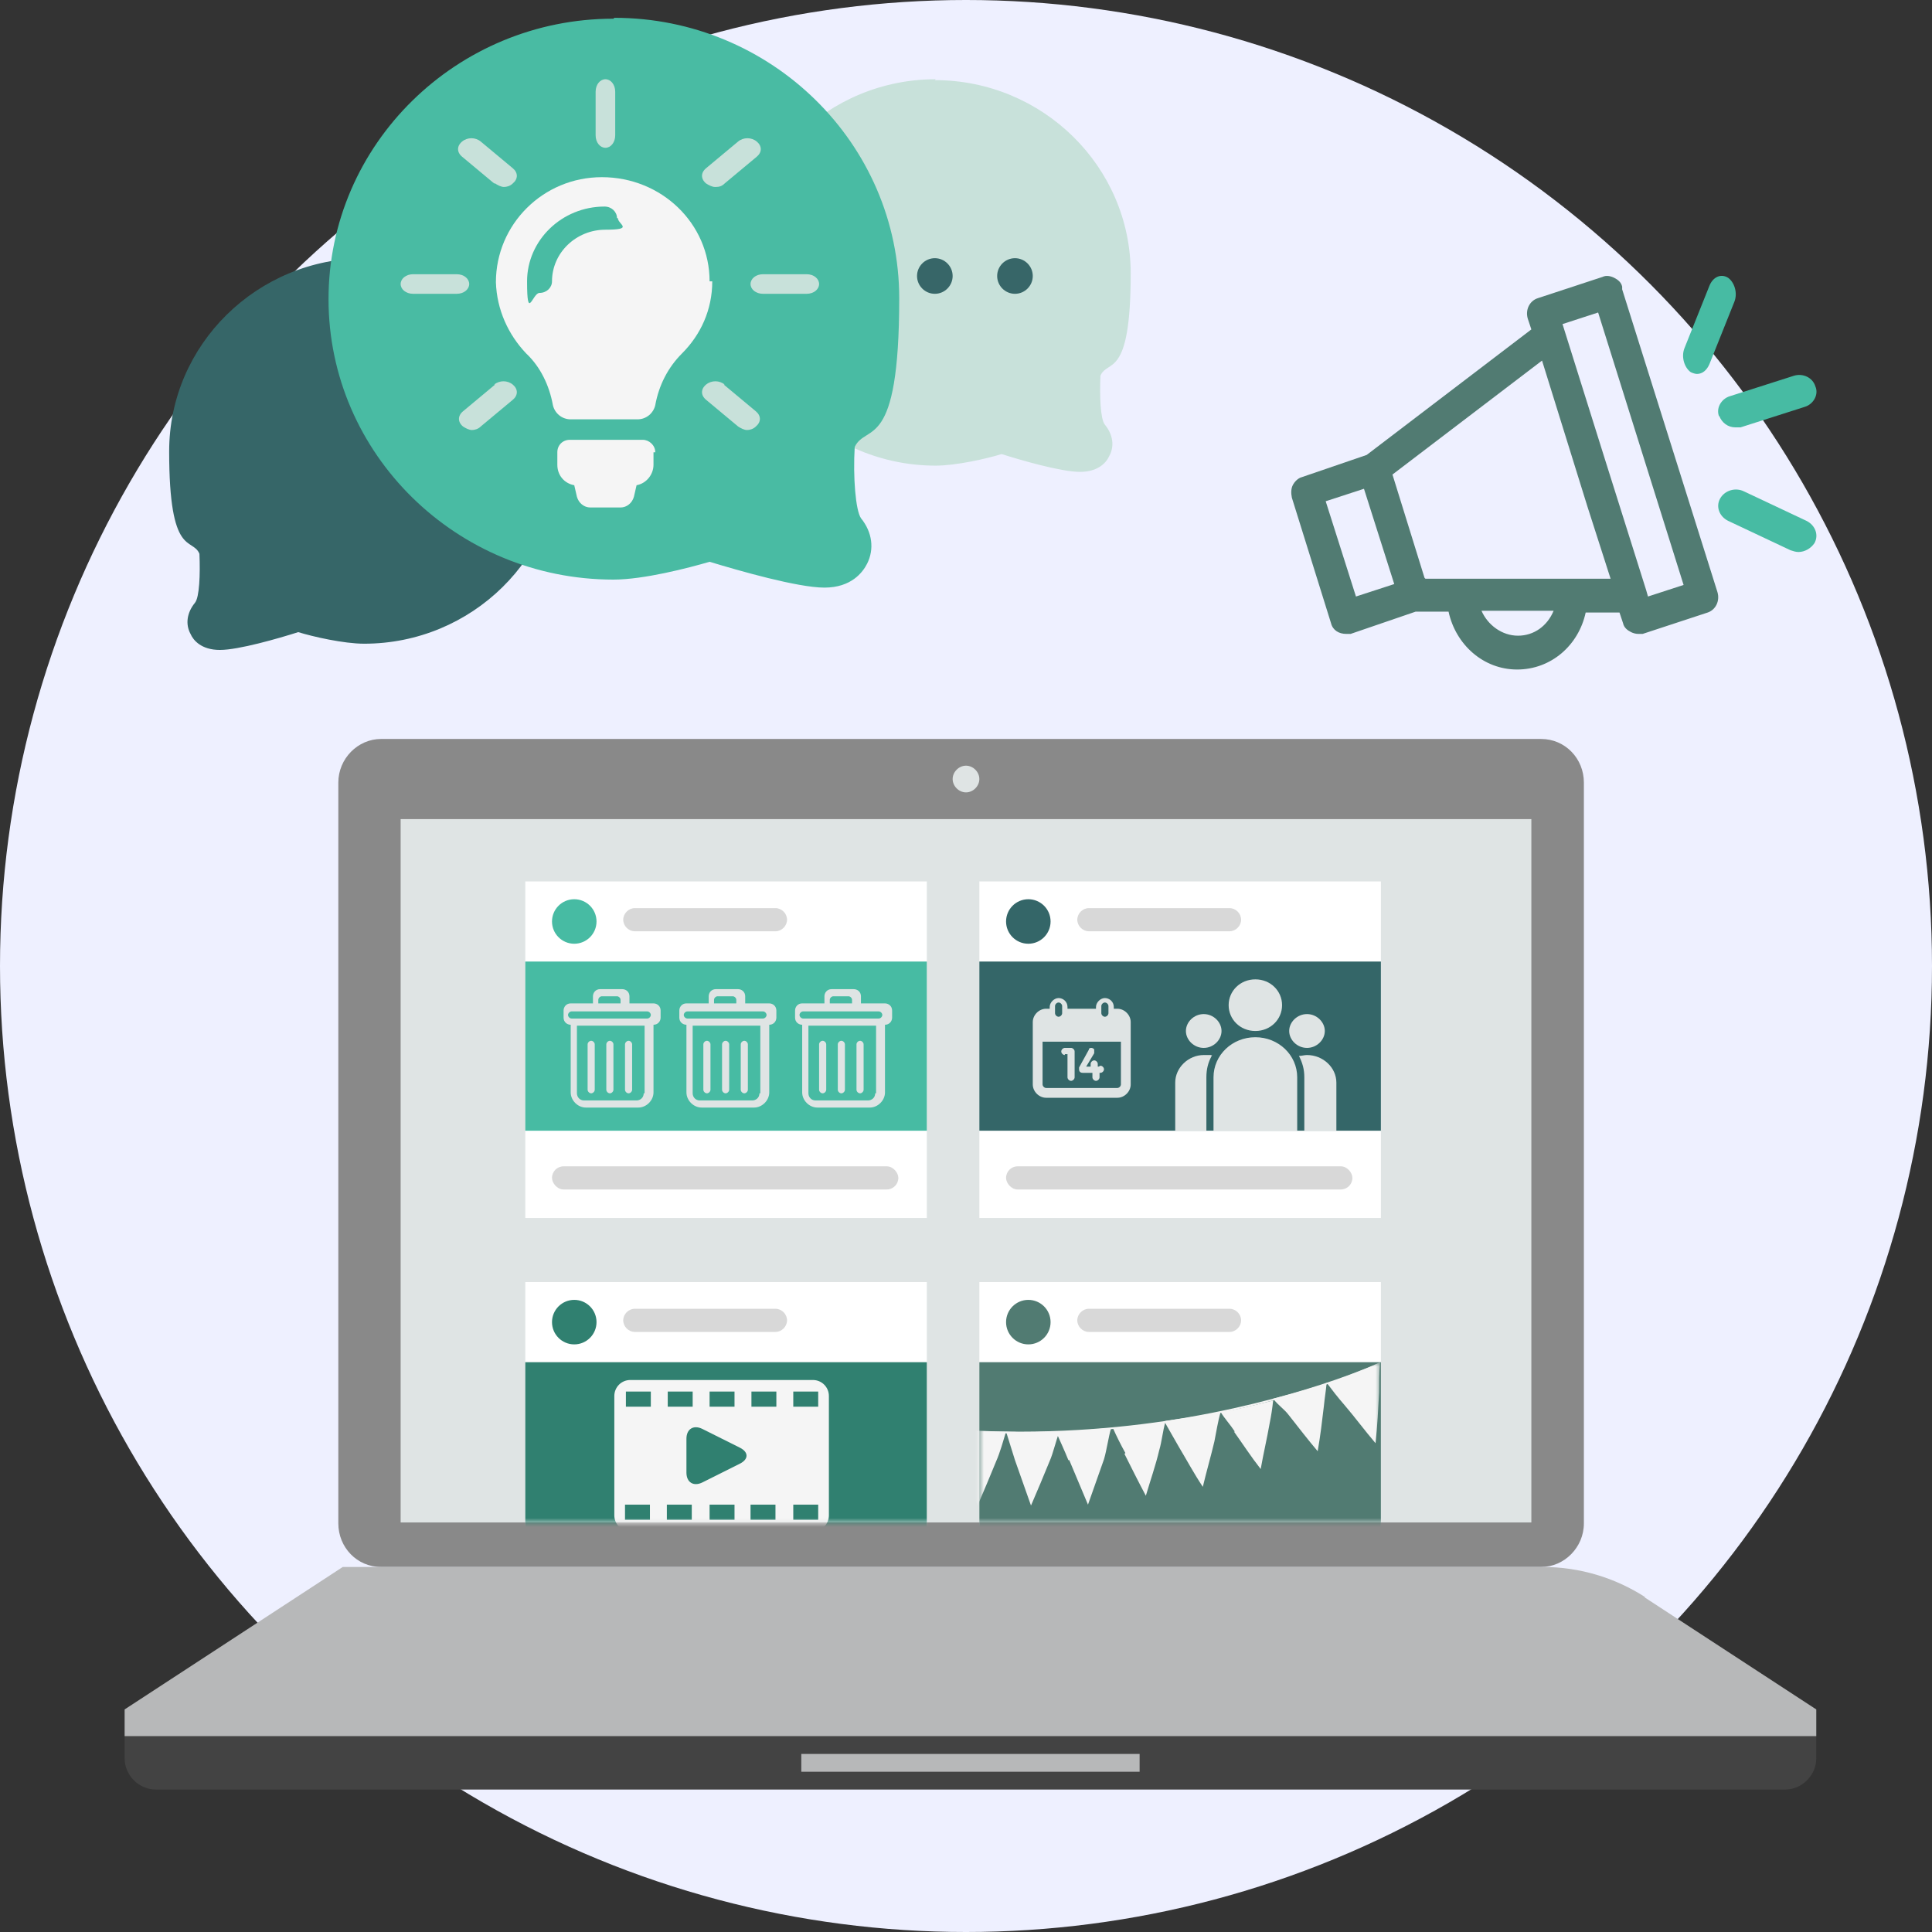 <?xml version="1.0" encoding="UTF-8"?>
<svg id="Calque_1" xmlns="http://www.w3.org/2000/svg" xmlns:xlink="http://www.w3.org/1999/xlink" version="1.1" viewBox="0 0 217 217">
  <rect x="0" y="0" width="217" height="217" fill="#333333" stroke="none"/>
  <!-- Generator: Adobe Illustrator 29.2.1, SVG Export Plug-In . SVG Version: 2.1.0 Build 116)  -->
  <defs>
    <style>
      .st0 {
        mask: url(#mask);
      }

      .st1, .st2, .st3, .st4, .st5, .st6, .st7, .st8, .st9 {
        fill-rule: evenodd;
      }

      .st1, .st10 {
        fill: #fff;
      }

      .st2, .st11 {
        fill: #d8d8d8;
      }

      .st3 {
        fill: #376668;
      }

      .st4, .st12 {
        fill: #c8e1da;
      }

      .st13 {
        fill: #517b72;
      }

      .st14 {
        mask: url(#mask-1);
      }

      .st5 {
        fill: #434343;
      }

      .st6, .st15 {
        fill: #f5f5f5;
      }

      .st16 {
        fill: #eef0ff;
      }

      .st17 {
        fill: #49bba3;
      }

      .st18 {
        fill: #308070;
      }

      .st7 {
        fill: #b7b8b9;
      }

      .st19 {
        fill: #366668;
      }

      .st20, .st9 {
        fill: #dfe4e4;
      }

      .st21 {
        fill: #346668;
      }

      .st22 {
        fill: #47bba3;
      }

      .st8 {
        fill: #898989;
      }
    </style>
    <mask id="mask" x="45" y="92" width="127" height="89.8" maskUnits="userSpaceOnUse">
      <g id="mask-2">
        <polygon id="path-11" data-name="path-1" class="st1" points="45 171 172 171 172 92 45 92 45 171"/>
      </g>
    </mask>
    <mask id="mask-1" x="74" y="153" width="81.1" height="19" maskUnits="userSpaceOnUse">
      <g id="mask-4">
        <rect id="path-31" data-name="path-3" class="st10" x="110" y="153" width="45.1" height="19"/>
      </g>
    </mask>
  </defs>
  <g id="Symbols">
    <g id="illustration_x2F_a-propos-01">
      <circle id="Path" class="st16" cx="108.5" cy="108.5" r="108.5"/>
      <path id="Combined-Shape" class="st19" d="M41,29c-12.1,0-22,9.7-22,21.7s2.6,9.6,3.4,11.5c.1,2.3,0,4.9-.5,5.5-.9,1.1-1.1,2.4-.5,3.5.3.7,1.2,1.8,3.3,1.8s6.6-1.3,8.8-2c1.6.5,5.1,1.3,7.4,1.3,12.1,0,22-9.7,22-21.7,0-12-9.9-21.7-22-21.7Z"/>
      <path id="Combined-Shape-Copy-2" class="st12" d="M105,9c12.1,0,22,9.7,22,21.7s-2.6,9.6-3.4,11.5c-.1,2.3,0,4.9.5,5.5.9,1.1,1.1,2.4.5,3.5-.3.7-1.2,1.8-3.3,1.8s-6.6-1.3-8.8-2c-1.6.5-5.1,1.3-7.4,1.3-12.1,0-22-9.7-22-21.7,0-12,9.9-21.7,22-21.7Z"/>
      <path id="Path1" data-name="Path" class="st3" d="M114,33c-1.1,0-2-.9-2-2s.9-2,2-2,2,.9,2,2-.9,2-2,2Z"/>
      <path id="Path2" data-name="Path" class="st3" d="M105,33c-1.1,0-2-.9-2-2s.9-2,2-2,2,.9,2,2-.9,2-2,2Z"/>
      <path id="Path3" data-name="Path" class="st3" d="M96,33c-1.1,0-2-.9-2-2s.9-2,2-2,2,.9,2,2-.9,2-2,2Z"/>
      <g id="Group-10">
        <path id="Combined-Shape-Copy-21" data-name="Combined-Shape-Copy-2" class="st17" d="M69,2c17.6,0,32,14.1,32,31.5s-3.7,14-5,16.7c-.2,3.4.1,7.1.7,8,1.3,1.6,1.5,3.5.7,5.1-.5,1-1.8,2.7-4.8,2.7s-9.6-1.9-12.9-2.9c-2.4.7-7.4,2-10.8,2-17.6,0-32-14.1-32-31.5,0-17.4,14.4-31.5,32-31.5Z"/>
        <g id="Group-9">
          <path id="XMLID_49_-path" class="st6" d="M73.4,50.8v1.4c0,1.1-.8,2.1-1.9,2.3l-.3,1.3c-.2.7-.8,1.2-1.5,1.2h-3.4c-.7,0-1.3-.5-1.5-1.2l-.3-1.3c-1.1-.2-1.9-1.1-1.9-2.3v-1.4c0-.8.6-1.4,1.4-1.4h8.2c.7,0,1.4.6,1.4,1.4Z"/>
          <path id="Combined-Shape1" data-name="Combined-Shape" class="st6" d="M80,31.6c0,3.2-1.3,6-3.4,8.1-1.6,1.6-2.6,3.6-3,5.8-.2.9-1,1.6-2,1.6h-7.5c-1,0-1.8-.7-2-1.6-.4-2.2-1.4-4.3-3-5.8-2-2.1-3.3-4.9-3.4-8,0-6.5,5.3-11.8,11.9-11.8,6.7,0,12.1,5.2,12.1,11.7ZM69.3,24.5c0-.7-.6-1.3-1.4-1.3-4.8,0-8.7,3.8-8.7,8.4s.6,1.3,1.4,1.3,1.4-.6,1.4-1.3c0-3.2,2.7-5.8,6-5.8s1.4-.6,1.4-1.3Z"/>
          <path id="XMLID_49_-path1" data-name="XMLID_49_-path" class="st4" d="M68,16.6c.6,0,1.1-.6,1.1-1.4v-4.9c0-.8-.5-1.4-1.1-1.4s-1.1.6-1.1,1.4v4.9c0,.8.5,1.4,1.1,1.4Z"/>
          <path id="XMLID_49_-path2" data-name="XMLID_49_-path" class="st4" d="M52.7,31.9c0-.6-.6-1.1-1.4-1.1h-4.9c-.8,0-1.4.5-1.4,1.1s.6,1.1,1.4,1.1h4.9c.8,0,1.4-.5,1.4-1.1Z"/>
          <path id="XMLID_49_-path3" data-name="XMLID_49_-path" class="st4" d="M90.6,30.8h-4.9c-.8,0-1.4.5-1.4,1.1s.6,1.1,1.4,1.1h4.9c.8,0,1.4-.5,1.4-1.1s-.6-1.1-1.4-1.1Z"/>
          <path id="XMLID_49_-path4" data-name="XMLID_49_-path" class="st4" d="M55.6,43.2l-3.6,3c-.6.5-.6,1.2,0,1.7.3.2.7.4,1,.4s.7-.1,1-.4l3.6-3c.6-.5.6-1.2,0-1.7-.6-.5-1.5-.5-2.1,0Z"/>
          <path id="XMLID_49_-path5" data-name="XMLID_49_-path" class="st4" d="M80.4,21c.4,0,.7-.1,1-.4l3.6-3c.6-.5.6-1.2,0-1.7-.6-.5-1.5-.5-2.1,0l-3.6,3c-.6.5-.6,1.2,0,1.7.3.2.7.4,1,.4Z"/>
          <path id="XMLID_49_-path6" data-name="XMLID_49_-path" class="st4" d="M55.6,20.6c.3.2.7.4,1,.4s.7-.1,1-.4c.6-.5.6-1.2,0-1.7l-3.6-3c-.6-.5-1.5-.5-2.1,0-.6.5-.6,1.2,0,1.7l3.6,3Z"/>
          <path id="XMLID_49_-path7" data-name="XMLID_49_-path" class="st4" d="M81.4,43.2c-.6-.5-1.5-.5-2.1,0-.6.5-.6,1.2,0,1.7l3.6,3c.3.2.7.4,1,.4s.7-.1,1-.4c.6-.5.6-1.2,0-1.7l-3.6-3Z"/>
        </g>
      </g>
      <g id="Group-8">
        <path id="Shape" class="st13" d="M182.2,32.2c-.1-.5-.5-.8-.9-1-.4-.2-.9-.3-1.3-.1l-7.3,2.4c-.9.3-1.4,1.3-1.1,2.3l.4,1.2-18.5,14.1-7.3,2.5c-.4.1-.8.5-1,.9-.2.4-.2.9-.1,1.4l4.4,14.1c.2.8.9,1.2,1.7,1.2s.4,0,.5,0l7.3-2.5h3.7c.8,3.7,3.9,6.5,7.7,6.5s6.9-2.7,7.7-6.4h3.8s.4,1.2.4,1.2c.1.5.5.8.9,1,.2.1.5.2.8.2s.4,0,.5,0l7.3-2.4c.9-.3,1.4-1.3,1.1-2.3l-10.7-34ZM152.3,67l-3.4-10.7,4.3-1.4,3.4,10.7-4.3,1.4ZM170.5,71.4c-1.8,0-3.4-1.2-4.1-2.8h8.1c-.7,1.7-2.2,2.8-4,2.8ZM160,64.9l-1.8-5.8-1.8-5.8,16.8-12.8,5.1,16.4,2.6,8.1h-20.8ZM185.1,67l-.2-.7s0,0,0,0l-4.6-14.6-4.8-15.3,4-1.3,9.6,30.6-4,1.3Z"/>
        <path id="Shape1" data-name="Shape" class="st22" d="M189.9,41.8c.2.1.5.2.7.2.6,0,1.1-.4,1.4-1.1l2.8-7c.4-1,0-2.2-.7-2.7-.8-.5-1.7-.1-2.1.9l-2.8,7c-.4,1,0,2.2.7,2.7Z"/>
        <path id="Shape2" data-name="Shape" class="st22" d="M202.9,58.5l-7-3.3c-1-.5-2.2-.1-2.7.8-.5.9-.1,2,.9,2.5l7,3.3c.3.1.6.2.9.2.7,0,1.4-.4,1.8-1,.5-.9.1-2-.9-2.5Z"/>
        <path id="Shape3" data-name="Shape" class="st22" d="M193.1,46.7c.3.8,1,1.3,1.8,1.3s.4,0,.6,0l7.2-2.3c1-.3,1.6-1.4,1.2-2.3-.3-1-1.4-1.5-2.4-1.2l-7.2,2.3c-1,.3-1.6,1.4-1.2,2.3Z"/>
      </g>
      <g id="Group">
        <g id="Group-6">
          <path id="Fill-125" class="st8" d="M42.8,83h130.3c2.7,0,4.8,2.2,4.8,4.9v83.2c0,2.7-2.2,4.9-4.8,4.9H42.8c-2.7,0-4.8-2.2-4.8-4.9v-83.2c0-2.7,2.2-4.9,4.8-4.9"/>
          <path id="Fill-127" class="st9" d="M108.5,89c.8,0,1.5-.7,1.5-1.5s-.7-1.5-1.5-1.5-1.5.7-1.5,1.5.7,1.5,1.5,1.5"/>
          <path id="Fill-129" class="st7" d="M184.7,179.4l19.3,12.6H14l24.5-16h134.8c4.1,0,8.1,1.2,11.5,3.4Z"/>
          <path id="Fill-130" class="st5" d="M204,192v5.5c0,1.9-1.6,3.5-3.5,3.5H17.5c-1.9,0-3.5-1.6-3.5-3.5v-5.5h190Z"/>
          <polygon id="Fill-131" class="st7" points="90 199 128 199 128 197 90 197 90 199"/>
          <polygon id="Fill-132" class="st7" points="14 195 204 195 204 192 14 192 14 195"/>
        </g>
        <g id="Group-2">
          <g id="Fill-126">
            <polygon id="path-1" class="st9" points="45 171 172 171 172 92 45 92 45 171"/>
          </g>
          <g class="st0">
            <g id="Group-4">
              <g>
                <g id="Group-3">
                  <rect id="Combined-Shape-Copy" class="st10" x="59" y="99" width="45.1" height="37.8"/>
                  <rect id="Combined-Shape2" data-name="Combined-Shape" class="st22" x="59" y="108" width="45.1" height="19"/>
                  <path id="Shape4" data-name="Shape" class="st20" d="M70.6,122.8c.2,0,.4-.2.4-.4v-5.1c0-.2-.2-.4-.4-.4s-.4.2-.4.4v5.1c0,.2.2.4.4.4ZM73.2,112.7h-2.5v-.8c0-.5-.4-.8-.8-.8h-2.5c-.5,0-.8.4-.8.8v.8h-2.5c-.5,0-.8.4-.8.8v.8c0,.5.4.8.8.8v7.6c0,.9.8,1.7,1.7,1.7h5.9c.9,0,1.7-.8,1.7-1.7v-7.6c.5,0,.8-.4.8-.8v-.8c0-.5-.4-.8-.8-.8ZM67.2,112.3c0-.2.2-.4.4-.4h1.7c.2,0,.4.2.4.4v.4h-2.5v-.4ZM72.3,122.8c0,.5-.4.8-.8.8h-5.9c-.5,0-.8-.4-.8-.8v-7.6h7.6v7.6ZM72.7,114.4h-8.5c-.2,0-.4-.2-.4-.4s.2-.4.4-.4h8.5c.2,0,.4.2.4.4s-.2.4-.4.4ZM66.4,122.8c.2,0,.4-.2.4-.4v-5.1c0-.2-.2-.4-.4-.4s-.4.2-.4.4v5.1c0,.2.2.4.4.4ZM68.5,122.8c.2,0,.4-.2.4-.4v-5.1c0-.2-.2-.4-.4-.4s-.4.2-.4.4v5.1c0,.2.2.4.4.4Z"/>
                  <path id="Shape-Copy" class="st20" d="M83.6,122.8c.2,0,.4-.2.4-.4v-5.1c0-.2-.2-.4-.4-.4s-.4.2-.4.4v5.1c0,.2.2.4.4.4ZM86.2,112.7h-2.5v-.8c0-.5-.4-.8-.8-.8h-2.5c-.5,0-.8.4-.8.8v.8h-2.5c-.5,0-.8.4-.8.8v.8c0,.5.4.8.8.8v7.6c0,.9.8,1.7,1.7,1.7h5.9c.9,0,1.7-.8,1.7-1.7v-7.6c.5,0,.8-.4.8-.8v-.8c0-.5-.4-.8-.8-.8ZM80.2,112.3c0-.2.2-.4.4-.4h1.7c.2,0,.4.2.4.4v.4h-2.5v-.4ZM85.3,122.8c0,.5-.4.8-.8.8h-5.9c-.5,0-.8-.4-.8-.8v-7.6h7.6v7.6ZM85.7,114.4h-8.5c-.2,0-.4-.2-.4-.4s.2-.4.4-.4h8.5c.2,0,.4.2.4.4s-.2.4-.4.4ZM79.4,122.8c.2,0,.4-.2.4-.4v-5.1c0-.2-.2-.4-.4-.4s-.4.2-.4.4v5.1c0,.2.2.4.4.4ZM81.5,122.8c.2,0,.4-.2.4-.4v-5.1c0-.2-.2-.4-.4-.4s-.4.2-.4.4v5.1c0,.2.2.4.4.4Z"/>
                  <path id="Shape-Copy-2" class="st20" d="M96.6,122.8c.2,0,.4-.2.4-.4v-5.1c0-.2-.2-.4-.4-.4s-.4.2-.4.4v5.1c0,.2.2.4.4.4ZM99.2,112.7h-2.5v-.8c0-.5-.4-.8-.8-.8h-2.5c-.5,0-.8.4-.8.8v.8h-2.5c-.5,0-.8.4-.8.8v.8c0,.5.4.8.8.8v7.6c0,.9.8,1.7,1.7,1.7h5.9c.9,0,1.7-.8,1.7-1.7v-7.6c.5,0,.8-.4.8-.8v-.8c0-.5-.4-.8-.8-.8ZM93.2,112.3c0-.2.2-.4.4-.4h1.7c.2,0,.4.2.4.4v.4h-2.5v-.4ZM98.3,122.8c0,.5-.4.8-.8.8h-5.9c-.5,0-.8-.4-.8-.8v-7.6h7.6v7.6ZM98.7,114.4h-8.5c-.2,0-.4-.2-.4-.4s.2-.4.4-.4h8.5c.2,0,.4.2.4.4s-.2.4-.4.4ZM92.4,122.8c.2,0,.4-.2.4-.4v-5.1c0-.2-.2-.4-.4-.4s-.4.2-.4.4v5.1c0,.2.2.4.4.4ZM94.5,122.8c.2,0,.4-.2.4-.4v-5.1c0-.2-.2-.4-.4-.4s-.4.2-.4.4v5.1c0,.2.2.4.4.4Z"/>
                  <path id="Rectangle-Copy-5" class="st2" d="M71.3,102h15.8c.7,0,1.3.6,1.3,1.3h0c0,.7-.6,1.3-1.3,1.3h-15.8c-.7,0-1.3-.6-1.3-1.3h0c0-.7.6-1.3,1.3-1.3Z"/>
                  <circle id="Oval" class="st22" cx="64.5" cy="103.5" r="2.5"/>
                  <rect id="Rectangle-Copy" class="st11" x="62" y="131" width="38.9" height="2.6" rx="1.3" ry="1.3"/>
                </g>
                <g id="Group-3-Copy-2">
                  <rect id="Combined-Shape-Copy1" data-name="Combined-Shape-Copy" class="st10" x="110" y="99" width="45.1" height="37.8"/>
                  <rect id="Combined-Shape3" data-name="Combined-Shape" class="st21" x="110" y="108" width="45.1" height="19"/>
                  <path id="Combined-Shape4" data-name="Combined-Shape" class="st20" d="M125.5,113.3h-.4v-.2c0-.6-.5-1-1-1s-1,.5-1,1v.2h-3.2v-.2c0-.6-.5-1-1-1s-1,.5-1,1v.2h-.4c-.8,0-1.5.7-1.5,1.5v7c0,.8.7,1.5,1.5,1.5h8c.8,0,1.5-.7,1.5-1.5v-7c0-.8-.7-1.5-1.5-1.5ZM123.7,113c0-.2.2-.4.4-.4s.4.2.4.4v.8c0,.2-.2.4-.4.4s-.4-.2-.4-.4v-.8h0ZM118.5,113c0-.2.2-.4.4-.4s.4.2.4.4v.8c0,.2-.2.4-.4.4s-.4-.2-.4-.4v-.8ZM125.9,121.8c0,.2-.2.4-.4.4h-8c-.2,0-.4-.2-.4-.4v-4.8h8.8v4.8h0ZM119.6,118.4h.3v2.6c0,.2.2.4.4.4h0c.2,0,.4-.2.4-.4v-2.9c0-.2-.2-.4-.4-.4h-.7c-.2,0-.4.2-.4.4h0c0,.2.2.4.4.4ZM123.4,119.8h-.1v-.3c0-.2-.2-.4-.4-.4h0c-.2,0-.4.2-.4.4v.3h-.5l.9-1.5c0-.1,0-.3,0-.4,0-.1-.2-.2-.3-.2h0c-.1,0-.3,0-.3.2l-1.1,2c0,0,0,.1,0,.2h0c0,.3.2.4.4.4h1.1v.5c0,.2.2.4.4.4h0c.2,0,.4-.2.4-.4v-.5h.1c.2,0,.4-.2.4-.4h0c0-.2-.2-.4-.4-.4Z"/>
                  <path id="Fill-116" class="st9" d="M136.3,127h9.4v-6c0-2.5-2.1-4.5-4.7-4.5s-4.7,2-4.7,4.5v6ZM135.5,121v6h-3.5v-5.4c0-1.7,1.5-3.1,3.2-3.1s.6,0,.9.1c-.4.7-.6,1.5-.6,2.4ZM150,127h-3.5v-6c0-.9-.2-1.6-.6-2.4.3,0,.6-.1.9-.1,1.8,0,3.3,1.4,3.3,3.1v5.4ZM141,110c-1.7,0-3,1.3-3,2.9s1.3,2.9,3,2.9,3-1.3,3-2.9-1.3-2.9-3-2.9ZM135.2,113.9c-1.1,0-2,.9-2,1.9s.9,1.9,2,1.9,2-.9,2-1.9-.9-1.9-2-1.9ZM146.8,113.9c-1.1,0-2,.9-2,1.9s.9,1.9,2,1.9,2-.9,2-1.9-.9-1.9-2-1.9h0Z"/>
                  <path id="Rectangle-Copy-51" data-name="Rectangle-Copy-5" class="st2" d="M122.3,102h15.8c.7,0,1.3.6,1.3,1.3h0c0,.7-.6,1.3-1.3,1.3h-15.8c-.7,0-1.3-.6-1.3-1.3h0c0-.7.6-1.3,1.3-1.3Z"/>
                  <circle id="Oval1" data-name="Oval" class="st21" cx="115.5" cy="103.5" r="2.5"/>
                  <rect id="Rectangle-Copy1" data-name="Rectangle-Copy" class="st11" x="113" y="131" width="38.9" height="2.6" rx="1.3" ry="1.3"/>
                </g>
                <g id="Group-3-Copy-5">
                  <rect id="Combined-Shape-Copy2" data-name="Combined-Shape-Copy" class="st10" x="59" y="144" width="45.1" height="37.8"/>
                  <rect id="Combined-Shape5" data-name="Combined-Shape" class="st18" x="59" y="153" width="45.1" height="19"/>
                  <path id="Shape5" data-name="Shape" class="st15" d="M70.8,172h20.5c1,0,1.8-.8,1.8-1.8v-13.4c0-1-.8-1.8-1.8-1.8h-20.5c-1,0-1.8.8-1.8,1.8v13.4c0,1,.8,1.8,1.8,1.8ZM82.5,170.7h-2.8v-1.7h2.8v1.7ZM89.1,156.3h2.8v1.7h-2.8v-1.7ZM89.1,169h2.8v1.7h-2.8v-1.7ZM84.4,156.3h2.8v1.7h-2.8v-1.7ZM84.3,169h2.8v1.7h-2.8v-1.7ZM79.7,156.3h2.8v1.7h-2.8v-1.7ZM78.9,160.5l4.2,2.1c1,.5,1,1.3,0,1.8l-4.2,2.1c-1,.5-1.8,0-1.8-1.1v-3.8c0-1.1.8-1.6,1.8-1.1ZM75,156.3h2.8v1.7h-2.8v-1.7ZM74.9,169h2.8v1.7h-2.8v-1.7ZM70.3,156.3h2.8v1.7h-2.8v-1.7ZM70.2,169h2.8v1.7h-2.8v-1.7Z"/>
                  <path id="Rectangle-Copy-52" data-name="Rectangle-Copy-5" class="st2" d="M71.3,147h15.8c.7,0,1.3.6,1.3,1.3h0c0,.7-.6,1.3-1.3,1.3h-15.8c-.7,0-1.3-.6-1.3-1.3h0c0-.7.6-1.3,1.3-1.3Z"/>
                  <circle id="Oval2" data-name="Oval" class="st18" cx="64.5" cy="148.5" r="2.5"/>
                  <rect id="Rectangle-Copy2" data-name="Rectangle-Copy" class="st11" x="62" y="176" width="38.9" height="2.6" rx="1.3" ry="1.3"/>
                </g>
                <g id="Group-3-Copy-6">
                  <rect id="Combined-Shape-Copy3" data-name="Combined-Shape-Copy" class="st10" x="110" y="144" width="45.1" height="37.8"/>
                  <g id="Group-7">
                    <g id="Combined-Shape6" data-name="Combined-Shape">
                      <rect id="path-3" class="st13" x="110" y="153" width="45.1" height="19"/>
                    </g>
                    <g class="st14">
                      <g id="Group-5">
                        <g>
                          <path id="Fill-3" class="st6" d="M114.4,161c-3.1,0-6.2-.1-9.3-.4-10.7-.9-21.1-3.4-31-7.4v-.2c22.5,9.1,43.3,8.6,56.8,6.6,14.6-2.2,24-6.5,24.1-6.6v.2s-9.4,4.4-24.1,6.6c-5.5.8-11,1.2-16.5,1.2"/>
                          <path id="Fill-5" class="st6" d="M149,155.3c.6.8,1.3,1.7,2,2.5,1.2,1.4,2.3,2.9,3.5,4.3.2-1.9.3-3.8.4-5.7,0-1.1,0-2.2.1-3.3-2,.8-4,1.6-6,2.3"/>
                          <path id="Fill-6" class="st6" d="M144.8,159c1.1,1.4,2.1,2.7,3.2,4,.3-1.7.5-3.4.7-5.1.1-1,.2-1.5.3-2.5-2,.6-4,1.2-6,1.7.6.8,1.2,1.1,1.8,1.9Z"/>
                          <path id="Fill-7" class="st6" d="M138.6,160.8c1,1.4,1.9,2.8,3,4.2.3-1.7.7-3.4,1-5.1.2-1,.3-1.7.4-2.6-2,.5-3.9,1-5.9,1.3.5.8,1,1.3,1.6,2.2Z"/>
                          <path id="Fill-8" class="st6" d="M130.8,159.7c.5.9,1.1,1.9,1.6,2.8.9,1.5,1.7,3,2.7,4.5.4-1.7.9-3.4,1.3-5.1.2-1,.4-2.3.7-3.3-2,.4-4.2.7-6.2,1h0Z"/>
                          <path id="Fill-9" class="st6" d="M126.3,163.3c.8,1.6,1.6,3.2,2.4,4.7.5-1.7,1.1-3.4,1.5-5.1.3-1,.4-2.2.7-3.2-2,.2-3.9.6-5.9.7.4.9.9,1.9,1.4,2.8Z"/>
                          <path id="Fill-10" class="st6" d="M120.1,164c.7,1.7,1.4,3.3,2.1,5,.6-1.7,1.2-3.4,1.8-5.1.3-1,.5-2.5.8-3.5-2,.1-4.2.4-6.2.4.4.9,1,2.2,1.4,3.2Z"/>
                          <path id="Fill-11" class="st6" d="M114,164c.6,1.7,1.2,3.4,1.8,5.1.7-1.6,1.4-3.3,2.1-5,.4-.9.7-2.3,1.1-3.3-2,0-4,.1-6,0,.3,1,.7,2.2,1,3.2Z"/>
                          <path id="Fill-11-Copy" class="st6" d="M108,164c.6,1.7,1.2,3.4,1.8,5.1.7-1.6,1.4-3.3,2.1-5,.4-.9.8-2.3,1.1-3.3-2,0-4.1,0-6.1-.2.3,1,.7,2.4,1,3.4Z"/>
                          <path id="Fill-12" class="st6" d="M101,159c.3,1,.5,1.9.8,2.9.5,1.7,1,3.4,1.5,5.1.8-1.6,1.6-3.1,2.4-4.7.4-.9.9-1.8,1.3-2.7-2-.1-4-.3-6-.6"/>
                          <path id="Fill-13" class="st6" d="M95,159c.2,1,.4,1.9.6,2.9.4,1.7.8,3.4,1.3,5.1.9-1.5,1.8-3,2.7-4.5.5-.9,1-1.7,1.4-2.6-2-.3-4-.6-6-.9"/>
                          <path id="Fill-14" class="st6" d="M88.5,159.9c.3,1.7.6,3.4,1,5.1,1-1.4,2-2.8,3-4.2.5-.8,1.1-1.6,1.6-2.5-2-.4-4-.8-6-1.3.1,1,.3,1.9.5,2.9"/>
                          <path id="Fill-15" class="st6" d="M81,155c0,1,.2,1.9.3,2.9.3,0,.5-.1.8-.1-.3,0-.5,0-.8.1.2,1.7.4,3.4.7,5.1,1.1-1.3,2.2-2.7,3.2-4-.5-.5-1.1-.9-1.8-1.1-.4,0-.7-.1-1.1-.1.4,0,.7,0,1.1.1.7.2,1.3.6,1.8,1.1.6-.8,1.2-1.5,1.8-2.3-2-.5-4-1-6-1.7"/>
                          <path id="Fill-16" class="st6" d="M75,153c0,1.1,0,2.2.1,3.3,0,1.9.2,3.8.4,5.7,1.2-1.4,2.4-2.8,3.5-4.3-.1-.1-.2-.3-.3-.4.1.1.2.3.3.4.7-.8,1.3-1.6,2-2.5-2-.7-4-1.4-6-2.3"/>
                        </g>
                      </g>
                    </g>
                  </g>
                  <path id="Rectangle-Copy-53" data-name="Rectangle-Copy-5" class="st2" d="M122.3,147h15.8c.7,0,1.3.6,1.3,1.3h0c0,.7-.6,1.3-1.3,1.3h-15.8c-.7,0-1.3-.6-1.3-1.3h0c0-.7.6-1.3,1.3-1.3Z"/>
                  <circle id="Oval3" data-name="Oval" class="st13" cx="115.5" cy="148.5" r="2.5"/>
                  <rect id="Rectangle-Copy3" data-name="Rectangle-Copy" class="st11" x="113" y="176" width="38.9" height="2.6" rx="1.3" ry="1.3"/>
                </g>
              </g>
            </g>
          </g>
        </g>
      </g>
    </g>
  </g>
</svg>